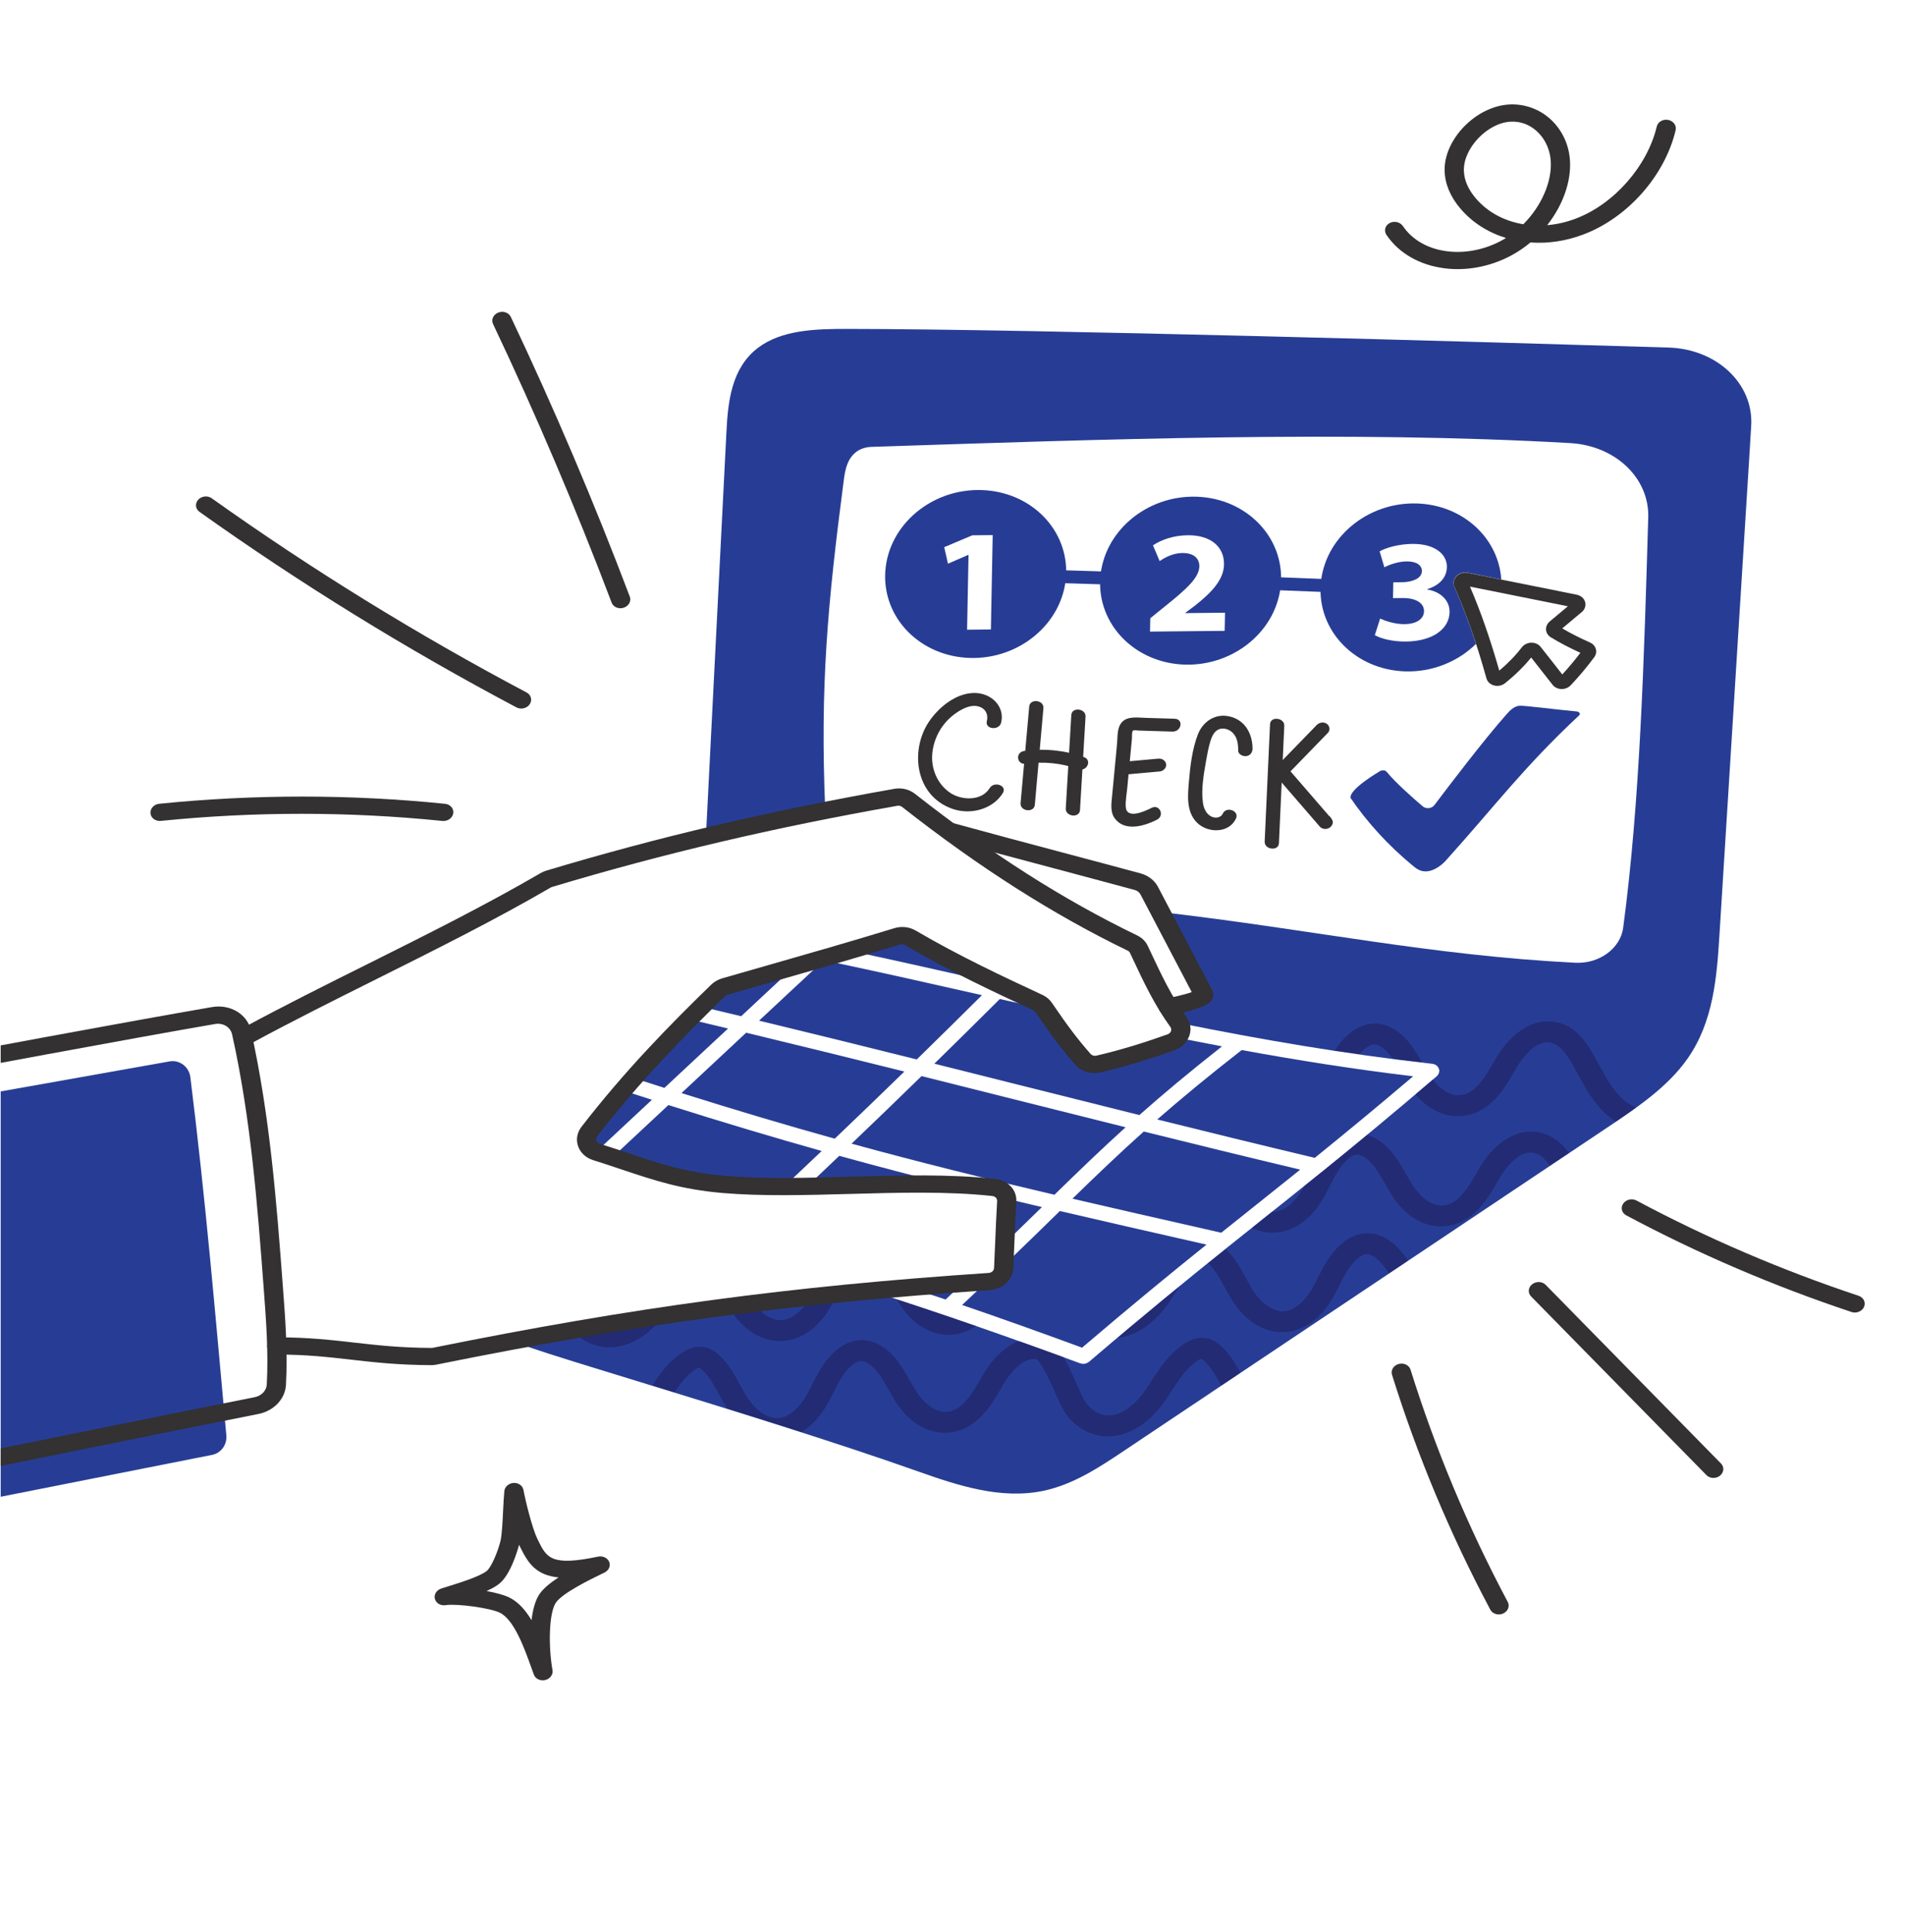 <svg xmlns="http://www.w3.org/2000/svg" xmlns:xlink="http://www.w3.org/1999/xlink" xmlns:serif="http://www.serif.com/" width="100%" height="100%" viewBox="0 0 433 439" xml:space="preserve" style="fill-rule:evenodd;clip-rule:evenodd;stroke-linejoin:round;stroke-miterlimit:2;">    <g transform="matrix(9.312,0,0,9.312,-10247.7,-13915.9)">        <clipPath id="_clip1">            <path d="M1107.08,1494.75C1103.45,1494.75 1100.5,1497.7 1100.5,1501.33L1100.5,1534.67C1100.5,1538.3 1103.45,1541.25 1107.08,1541.25L1140.42,1541.25C1144.05,1541.25 1147,1538.3 1147,1534.67L1147,1501.33C1147,1497.7 1144.05,1494.75 1140.42,1494.75L1107.08,1494.75Z" clip-rule="nonzero"></path>        </clipPath>        <g clip-path="url(#_clip1)">            <g transform="matrix(1,0,0,1,1105.13,1504.69)">                <path d="M0,16.005C-0.031,15.756 -0.254,15.581 -0.494,15.616L-17.43,18.625C-17.734,18.673 -18.035,18.518 -18.173,18.242L-33.872,-13.612L-45.017,-11.812L-46.717,-10.074L-22.076,28.838C-21.746,29.359 -21.125,29.617 -20.523,29.483L-16.714,28.636L0.531,25.221C0.749,25.178 0.899,24.972 0.878,24.744C0.602,21.721 0.374,19.017 0,16.005" style="fill:rgb(39,61,149);fill-rule:nonzero;"></path>            </g>            <g transform="matrix(1,0,0,1,1113.24,1506.5)">                <path d="M0,5.195C-0.051,5.201 -0.103,5.193 -0.15,5.169C-2.831,3.75 -5.434,2.144 -7.887,0.397C-7.988,0.326 -8.002,0.194 -7.92,0.102C-7.837,0.01 -7.689,-0.006 -7.589,0.065C-5.152,1.801 -2.566,3.396 0.097,4.805C0.207,4.863 0.241,4.992 0.173,5.092C0.134,5.15 0.069,5.186 0,5.195" style="fill:rgb(51,49,50);fill-rule:nonzero;"></path>            </g>            <g transform="matrix(1,0,0,1,1115.66,1502)">                <path d="M0,7.247C-0.108,7.261 -0.213,7.206 -0.248,7.111C-1.116,4.82 -2.089,2.532 -3.142,0.312C-3.192,0.206 -3.136,0.082 -3.016,0.034C-2.897,-0.014 -2.76,0.033 -2.709,0.138C-1.652,2.368 -0.675,4.665 0.196,6.966C0.237,7.075 0.171,7.196 0.048,7.236C0.032,7.241 0.016,7.245 0,7.247" style="fill:rgb(51,49,50);fill-rule:nonzero;"></path>            </g>            <g transform="matrix(1,0,0,1,1137.1,1527.67)">                <path d="M0,6.133C-0.097,6.145 -0.195,6.102 -0.239,6.02C-1.215,4.187 -2.023,2.258 -2.639,0.286C-2.674,0.175 -2.601,0.057 -2.476,0.023C-2.352,-0.012 -2.222,0.051 -2.187,0.162C-1.578,2.111 -0.779,4.018 0.186,5.83C0.241,5.933 0.191,6.06 0.074,6.112C0.05,6.123 0.025,6.13 0,6.133" style="fill:rgb(51,49,50);fill-rule:nonzero;"></path>            </g>            <g transform="matrix(1,0,0,1,1142.34,1525.68)">                <path d="M0,4.791C-0.075,4.801 -0.152,4.778 -0.205,4.724L-4.484,0.365C-4.568,0.279 -4.557,0.146 -4.459,0.068C-4.36,-0.01 -4.212,-0.004 -4.128,0.082L0.151,4.442C0.236,4.527 0.224,4.66 0.126,4.739C0.089,4.768 0.045,4.785 0,4.791" style="fill:rgb(51,49,50);fill-rule:nonzero;"></path>            </g>            <g transform="matrix(1,0,0,1,1145.79,1523.65)">                <path d="M0,2.785C-0.037,2.79 -0.076,2.787 -0.113,2.774C-2.011,2.143 -3.861,1.35 -5.611,0.416C-5.721,0.358 -5.755,0.229 -5.686,0.129C-5.618,0.029 -5.473,-0.005 -5.363,0.053C-3.636,0.975 -1.811,1.757 0.061,2.379C0.181,2.419 0.24,2.54 0.192,2.649C0.159,2.725 0.083,2.775 0,2.785" style="fill:rgb(51,49,50);fill-rule:nonzero;"></path>            </g>            <g transform="matrix(1,0,0,1,1111.34,1513.8)">                <path d="M0,0.639C-0.019,0.641 -0.039,0.642 -0.059,0.64C-2.336,0.408 -4.648,0.408 -6.931,0.639C-7.06,0.652 -7.173,0.569 -7.184,0.454C-7.195,0.339 -7.1,0.234 -6.97,0.221C-4.652,-0.013 -2.305,-0.013 0.006,0.222C0.135,0.235 0.224,0.339 0.206,0.454C0.19,0.552 0.104,0.626 0,0.639" style="fill:rgb(51,49,50);fill-rule:nonzero;"></path>            </g>            <g transform="matrix(1,0,0,1,1137.44,1500.56)">                <path d="M0,-3.186C-0.031,-3.187 -0.062,-3.187 -0.094,-3.185C-0.656,-3.149 -1.238,-2.536 -1.225,-1.993C-1.22,-1.762 -1.121,-1.533 -0.932,-1.312C-0.643,-0.973 -0.232,-0.758 0.226,-0.682C0.666,-1.122 0.93,-1.721 0.895,-2.228C0.874,-2.538 0.73,-2.819 0.5,-2.999C0.353,-3.115 0.181,-3.178 0,-3.186M-1.484,0.411C-1.557,0.408 -1.63,0.402 -1.702,0.392C-2.31,0.314 -2.812,0.024 -3.115,-0.423C-3.183,-0.523 -3.148,-0.652 -3.037,-0.711C-2.926,-0.771 -2.782,-0.738 -2.714,-0.638C-2.486,-0.302 -2.104,-0.083 -1.639,-0.023C-1.151,0.04 -0.631,-0.08 -0.196,-0.347C-0.629,-0.479 -1.014,-0.719 -1.305,-1.059C-1.556,-1.353 -1.687,-1.666 -1.695,-1.988C-1.713,-2.752 -0.938,-3.552 -0.131,-3.604C0.209,-3.625 0.542,-3.522 0.808,-3.314C1.132,-3.06 1.335,-2.672 1.364,-2.249C1.4,-1.725 1.19,-1.143 0.808,-0.66C1.041,-0.679 1.277,-0.732 1.509,-0.821C2.441,-1.175 3.253,-2.099 3.484,-3.069C3.511,-3.182 3.636,-3.253 3.763,-3.228C3.89,-3.203 3.971,-3.091 3.944,-2.977C3.679,-1.867 2.776,-0.844 1.696,-0.434C1.266,-0.27 0.822,-0.207 0.4,-0.238C0.395,-0.234 0.39,-0.23 0.385,-0.226C-0.136,0.208 -0.821,0.439 -1.484,0.411" style="fill:rgb(51,49,50);fill-rule:nonzero;"></path>            </g>            <g transform="matrix(1,0,0,1,1112.36,1532.78)">                <path d="M0,0.454C0.218,0.494 0.413,0.546 0.536,0.603C0.766,0.708 0.948,0.917 1.098,1.166C1.125,0.93 1.179,0.711 1.275,0.555C1.365,0.408 1.54,0.263 1.757,0.122C1.212,0.068 1.017,-0.219 0.826,-0.608L0.807,-0.647C0.802,-0.656 0.798,-0.665 0.793,-0.675C0.763,-0.558 0.589,0.059 0.303,0.281L0.152,0.124L0.303,0.281C0.223,0.343 0.12,0.4 0,0.454M1.403,2.631C1.294,2.645 1.189,2.589 1.154,2.493C1.135,2.443 1.116,2.389 1.096,2.333C0.927,1.859 0.671,1.142 0.314,0.978C0.069,0.866 -0.699,0.76 -0.989,0.797C-0.995,0.798 -1.001,0.799 -1.007,0.8C-1.125,0.815 -1.234,0.749 -1.262,0.645C-1.289,0.54 -1.223,0.432 -1.108,0.394C-1.06,0.378 -1.002,0.36 -0.938,0.34C-0.652,0.251 -0.173,0.102 0.002,-0.034C0.113,-0.12 0.277,-0.507 0.34,-0.77C0.375,-0.922 0.39,-1.226 0.403,-1.494C0.412,-1.674 0.42,-1.844 0.434,-1.986C0.445,-2.092 0.542,-2.177 0.659,-2.184C0.777,-2.191 0.88,-2.118 0.9,-2.014C0.952,-1.729 1.12,-1.062 1.237,-0.826L1.256,-0.786C1.466,-0.359 1.571,-0.144 2.724,-0.386C2.837,-0.409 2.953,-0.355 2.993,-0.257C3.032,-0.16 2.984,-0.049 2.88,0.002L2.802,0.04C2.562,0.156 1.832,0.509 1.684,0.749C1.516,1.023 1.51,1.83 1.609,2.384C1.628,2.492 1.551,2.597 1.432,2.626C1.422,2.628 1.413,2.63 1.403,2.631" style="fill:rgb(51,49,50);fill-rule:nonzero;"></path>            </g>            <g transform="matrix(1,0,0,1,1133.45,1513.46)">                <path d="M0,0.41C-0.026,0.201 0.686,-0.216 0.686,-0.216C0.747,-0.267 0.84,-0.271 0.886,-0.213C1.094,0.044 1.527,0.425 1.762,0.625C1.844,0.694 1.981,0.679 2.046,0.593C2.371,0.161 3.26,-1.008 3.807,-1.623C3.888,-1.715 3.983,-1.813 4.113,-1.831C4.205,-1.844 5.082,-1.731 5.518,-1.692C5.576,-1.687 5.621,-1.636 5.58,-1.598C4.22,-0.328 3.526,0.614 2.325,1.946C2.182,2.104 1.954,2.254 1.737,2.2C1.649,2.178 1.579,2.123 1.513,2.068C0.921,1.579 0.408,1.019 -0.009,0.408" style="fill:rgb(39,61,149);fill-rule:nonzero;"></path>            </g>            <g transform="matrix(-0.449,-0.894,-0.894,0.449,1124.96,1523.96)">                <path d="M-0.343,-0.897C-0.174,-0.695 -0.007,-0.496 0.159,-0.298C0.019,-0.194 -0.154,-0.02 -0.343,0.095C-0.448,0.159 -0.58,0.223 -0.717,0.286C-0.585,-0.136 -0.461,-0.527 -0.343,-0.897" style="fill:rgb(39,61,149);fill-rule:nonzero;"></path>            </g>            <g transform="matrix(1,0,0,1,1125.02,1523.05)">                <path d="M0,-1.87C-0.673,-2.039 -1.353,-2.21 -2.043,-2.383C-2.609,-1.83 -3.179,-1.281 -3.751,-0.734C-2.093,-0.279 -0.521,0.109 1.201,0.513C1.796,-0.068 2.338,-0.591 2.938,-1.134C1.938,-1.383 0.962,-1.628 0,-1.87" style="fill:rgb(39,61,149);fill-rule:nonzero;"></path>            </g>            <g transform="matrix(0.537,-0.844,-0.844,-0.537,1122.32,1523.11)">                <path d="M-0.306,0.106C-0.009,-0.422 0.307,-0.917 0.577,-1.347C0.273,-0.439 -0.017,0.465 -0.306,1.406C-0.625,1.485 -0.945,1.565 -1.264,1.645C-0.864,1.013 -0.487,0.427 -0.306,0.106" style="fill:rgb(39,61,149);fill-rule:nonzero;"></path>            </g>            <g transform="matrix(1,0,0,1,1117.61,1521.49)">                <path d="M0,1.683C0.43,1.766 1.252,1.791 2.091,1.799C2.371,1.535 2.651,1.27 2.93,1.005C1.764,0.677 0.543,0.313 -0.812,-0.116L-2.179,1.159C-1.672,1.319 -0.913,1.506 0,1.683" style="fill:rgb(39,61,149);fill-rule:nonzero;"></path>            </g>            <g transform="matrix(0.767,-0.641,-0.641,-0.767,1121.45,1521.24)">                <path d="M-1.067,-0.353C-0.281,-0.301 0.504,-0.246 1.289,-0.186C0.535,0.848 -0.245,1.911 -1.067,3.019L-3.224,2.901C-2.459,1.706 -1.755,0.646 -1.067,-0.353" style="fill:rgb(39,61,149);fill-rule:nonzero;"></path>            </g>            <g transform="matrix(1,0,0,1,1123.29,1520.04)">                <path d="M0,0.324C0.626,0.481 1.244,0.636 1.855,0.79C2.884,1.048 3.93,1.311 5.004,1.578C5.578,1.069 6.222,0.53 7.021,-0.099C6.74,-0.152 6.46,-0.207 6.181,-0.262C5.966,-0.109 5.147,-0.004 5.026,-0.014C4.754,-0.036 3.972,0.562 3.786,0.376C3.549,0.141 3.18,-0.509 2.647,-1.018C2.299,-1.096 1.949,-1.175 1.598,-1.254C1.069,-0.727 0.536,-0.201 0,0.324" style="fill:rgb(39,61,149);fill-rule:nonzero;"></path>            </g>            <g transform="matrix(1,0,0,1,1129.78,1526.51)">                <path d="M0,-1.765C-1.239,-2.046 -2.363,-2.301 -3.427,-2.55C-3.465,-2.513 -3.502,-2.476 -3.54,-2.439C-3.903,-2.085 -4.293,-1.704 -4.73,-1.284C-4.725,-1.051 -4.737,-0.874 -4.808,-0.859C-4.885,-0.842 -5.034,-0.823 -5.234,-0.802C-5.418,-0.628 -5.612,-0.446 -5.813,-0.257C-4.883,0.061 -3.914,0.406 -2.885,0.785C-1.678,-0.245 -0.718,-1.031 0.152,-1.73L0,-1.765Z" style="fill:rgb(39,61,149);fill-rule:nonzero;"></path>            </g>            <g transform="matrix(1,0,0,1,1122.86,1517.85)">                <path d="M0,2.411C0.534,1.889 1.065,1.366 1.592,0.842C0.355,0.562 -0.914,0.276 -2.224,0C-2.25,0.007 -2.275,0.014 -2.301,0.021L-3.849,1.464C-2.514,1.786 -1.238,2.102 0,2.411" style="fill:rgb(39,61,149);fill-rule:nonzero;"></path>            </g>            <g transform="matrix(1,0,0,1,1115.04,1521.02)">                <path d="M0,1.49L1.356,0.225C1.197,0.174 1.036,0.123 0.873,0.07C0.831,0.056 0.798,0.031 0.776,0C0.327,0.487 -0.124,0.989 -0.283,1.289C-0.307,1.336 -0.205,1.406 0,1.49" style="fill:rgb(39,61,149);fill-rule:nonzero;"></path>            </g>            <g transform="matrix(1,0,0,1,1116.7,1519.23)">                <path d="M0,1.725L1.554,0.276C1.299,0.215 1.043,0.154 0.784,0.092C0.727,0.079 0.684,0.044 0.66,0C0.456,0.218 0.248,0.466 0.064,0.711C-0.091,0.916 -0.355,1.206 -0.643,1.519C-0.425,1.59 -0.211,1.658 0,1.725" style="fill:rgb(39,61,149);fill-rule:nonzero;"></path>            </g>            <g transform="matrix(1,0,0,1,1123.94,1526.12)">                <path d="M0,-0.353C-0.342,-0.324 -0.741,-0.294 -1.165,-0.263C-0.905,-0.177 -0.642,-0.089 -0.377,0C-0.248,-0.12 -0.122,-0.238 0,-0.353" style="fill:rgb(39,61,149);fill-rule:nonzero;"></path>            </g>            <g transform="matrix(0.39,0.921,0.921,-0.39,1117.96,1517.74)">                <path d="M1.002,-0.804C1.199,-0.535 1.395,-0.269 1.589,-0.006L1.002,1.601C0.897,1.069 0.797,0.562 0.844,-0.201C0.854,-0.355 0.912,-0.567 1.002,-0.804" style="fill:rgb(39,61,149);fill-rule:nonzero;"></path>            </g>            <g transform="matrix(1,0,0,1,1141.21,1530.55)">                <path d="M0,-27.663C-4.584,-27.802 -15.352,-28.113 -20.061,-28.118C-20.816,-28.119 -21.649,-28.095 -22.227,-27.655C-22.873,-27.163 -22.958,-26.342 -22.995,-25.611L-23.505,-15.549L-23.432,-15.676C-22.32,-15.869 -21.707,-16.261 -20.583,-16.366C-20.712,-19.398 -20.527,-21.388 -20.132,-24.419C-20.099,-24.678 -20.046,-24.965 -19.805,-25.132C-19.704,-25.201 -19.579,-25.235 -19.452,-25.239C-13.845,-25.423 -7.819,-25.642 -2.396,-25.331C-1.293,-25.267 -0.467,-24.476 -0.495,-23.517C-0.597,-20.073 -0.693,-16.593 -1.107,-13.5C-1.175,-12.998 -1.692,-12.62 -2.272,-12.649C-5.807,-12.827 -8.689,-13.457 -12.36,-13.883C-12.546,-13.904 -12.172,-13.433 -12.087,-13.296C-11.977,-13.122 -11.136,-11.9 -11.359,-11.834C-11.561,-11.773 -11.938,-11.648 -12.15,-11.585C-12.274,-11.548 -12.107,-11.371 -11.935,-11.176C-9.95,-10.775 -7.934,-10.427 -5.766,-10.183C-5.763,-10.183 -5.761,-10.182 -5.759,-10.182C-5.751,-10.181 -5.744,-10.179 -5.737,-10.177C-5.731,-10.176 -5.726,-10.175 -5.72,-10.173C-5.714,-10.171 -5.708,-10.168 -5.702,-10.165C-5.696,-10.163 -5.691,-10.16 -5.685,-10.157C-5.68,-10.154 -5.675,-10.151 -5.67,-10.147C-5.665,-10.143 -5.66,-10.14 -5.655,-10.135C-5.653,-10.134 -5.651,-10.132 -5.649,-10.131C-5.646,-10.128 -5.644,-10.125 -5.642,-10.123C-5.638,-10.118 -5.634,-10.114 -5.63,-10.109C-5.626,-10.104 -5.623,-10.099 -5.62,-10.094C-5.617,-10.089 -5.614,-10.084 -5.611,-10.079C-5.609,-10.073 -5.607,-10.068 -5.605,-10.062C-5.603,-10.057 -5.601,-10.051 -5.6,-10.046C-5.599,-10.04 -5.598,-10.034 -5.597,-10.028C-5.597,-10.023 -5.596,-10.017 -5.596,-10.012C-5.596,-10.005 -5.597,-9.998 -5.597,-9.992C-5.598,-9.989 -5.597,-9.986 -5.598,-9.983C-5.598,-9.981 -5.599,-9.98 -5.599,-9.979C-5.603,-9.962 -5.609,-9.945 -5.618,-9.929C-5.619,-9.926 -5.621,-9.923 -5.623,-9.921C-5.632,-9.906 -5.643,-9.892 -5.656,-9.88C-5.657,-9.879 -5.658,-9.879 -5.658,-9.878C-5.659,-9.878 -5.659,-9.877 -5.66,-9.877C-6.758,-8.938 -7.651,-8.202 -8.457,-7.55L-8.458,-7.55C-8.966,-7.139 -9.44,-6.762 -9.907,-6.39C-10.181,-6.171 -10.458,-5.951 -10.742,-5.723C-11.707,-4.95 -12.764,-4.09 -14.144,-2.911C-14.146,-2.909 -14.15,-2.908 -14.152,-2.906C-14.163,-2.898 -14.174,-2.891 -14.187,-2.885C-14.192,-2.882 -14.197,-2.879 -14.203,-2.877C-14.22,-2.87 -14.238,-2.864 -14.256,-2.862L-14.258,-2.862C-14.258,-2.861 -14.259,-2.862 -14.26,-2.861C-14.275,-2.86 -14.291,-2.86 -14.307,-2.861C-14.312,-2.861 -14.317,-2.863 -14.322,-2.864C-14.333,-2.866 -14.344,-2.868 -14.355,-2.872C-14.357,-2.872 -14.359,-2.872 -14.361,-2.873C-16.195,-3.55 -17.832,-4.115 -19.41,-4.622C-20.786,-4.526 -22.15,-4.437 -22.472,-4.396C-23.66,-4.245 -25.282,-3.866 -26.795,-3.674C-27.046,-3.643 -27.627,-3.497 -28.161,-3.429C-28.522,-3.383 -22.388,-1.675 -18.323,-0.237C-17.352,0.107 -16.3,0.456 -15.258,0.238C-14.534,0.086 -13.914,-0.323 -13.319,-0.72L-1.512,-8.616C-0.774,-9.109 -0.017,-9.62 0.465,-10.31C1.098,-11.213 1.18,-12.302 1.244,-13.34C1.488,-17.247 1.732,-21.154 1.976,-25.061C1.987,-25.226 2.002,-25.474 2.018,-25.751C2.081,-26.777 1.184,-27.627 0,-27.663" style="fill:rgb(39,61,149);fill-rule:nonzero;"></path>            </g>        </g>    </g>    <g transform="matrix(9.312,0,0,9.312,-10247.7,-13915.9)">        <clipPath id="_clip2">            <path d="M1118.98,1502.89C1118.34,1503.38 1118.25,1504.21 1118.22,1504.94L1117.7,1515L1117.78,1514.87C1118.89,1514.68 1119.5,1514.29 1120.63,1514.18C1120.5,1511.15 1120.68,1509.16 1121.08,1506.13C1121.11,1505.87 1121.16,1505.58 1121.4,1505.42C1121.51,1505.35 1121.63,1505.31 1121.76,1505.31C1127.37,1505.12 1133.39,1504.9 1138.82,1505.22C1139.92,1505.28 1140.74,1506.07 1140.71,1507.03C1140.61,1510.47 1140.52,1513.95 1140.1,1517.05C1140.04,1517.55 1139.52,1517.93 1138.94,1517.9C1135.4,1517.72 1132.52,1517.09 1128.85,1516.66C1128.66,1516.64 1129.04,1517.12 1129.12,1517.25C1129.23,1517.43 1130.07,1518.65 1129.85,1518.71C1129.65,1518.77 1129.27,1518.9 1129.06,1518.96C1128.94,1519 1129.1,1519.18 1129.28,1519.37C1131.26,1519.77 1133.28,1520.12 1135.44,1520.36C1135.45,1520.37 1135.45,1520.37 1135.45,1520.37C1135.46,1520.37 1135.47,1520.37 1135.47,1520.37C1135.48,1520.37 1135.49,1520.37 1135.49,1520.38C1135.5,1520.38 1135.5,1520.38 1135.51,1520.38C1135.51,1520.38 1135.52,1520.39 1135.53,1520.39C1135.53,1520.39 1135.54,1520.4 1135.54,1520.4C1135.55,1520.4 1135.55,1520.41 1135.56,1520.41C1135.56,1520.41 1135.56,1520.42 1135.56,1520.42C1135.56,1520.42 1135.57,1520.42 1135.57,1520.43C1135.57,1520.43 1135.58,1520.43 1135.58,1520.44C1135.58,1520.44 1135.59,1520.45 1135.59,1520.45C1135.59,1520.46 1135.6,1520.46 1135.6,1520.47C1135.6,1520.48 1135.6,1520.48 1135.61,1520.49C1135.61,1520.49 1135.61,1520.5 1135.61,1520.5C1135.61,1520.51 1135.61,1520.51 1135.61,1520.52C1135.61,1520.53 1135.62,1520.53 1135.62,1520.54C1135.62,1520.54 1135.61,1520.55 1135.61,1520.56L1135.61,1520.57C1135.61,1520.57 1135.61,1520.57 1135.61,1520.57C1135.61,1520.59 1135.6,1520.6 1135.59,1520.62C1135.59,1520.62 1135.59,1520.62 1135.59,1520.63C1135.58,1520.64 1135.57,1520.65 1135.55,1520.67C1135.55,1520.67 1135.55,1520.67 1135.55,1520.67C1135.55,1520.67 1135.55,1520.67 1135.55,1520.67C1134.45,1521.61 1133.56,1522.35 1132.75,1523C1132.24,1523.41 1131.77,1523.79 1131.3,1524.16C1131.03,1524.38 1130.75,1524.6 1130.47,1524.83C1129.5,1525.6 1128.45,1526.46 1127.07,1527.64C1127.06,1527.64 1127.06,1527.64 1127.06,1527.64C1127.05,1527.65 1127.04,1527.66 1127.02,1527.66C1127.02,1527.67 1127.01,1527.67 1127.01,1527.67C1126.99,1527.68 1126.97,1527.68 1126.95,1527.69L1126.95,1527.69C1126.95,1527.69 1126.95,1527.69 1126.95,1527.69C1126.93,1527.69 1126.92,1527.69 1126.9,1527.69C1126.9,1527.69 1126.89,1527.68 1126.89,1527.68C1126.88,1527.68 1126.87,1527.68 1126.86,1527.68C1126.85,1527.67 1126.85,1527.67 1126.85,1527.67C1125.02,1527 1123.38,1526.43 1121.8,1525.93C1120.42,1526.02 1119.06,1526.11 1118.74,1526.15C1117.55,1526.3 1115.93,1526.68 1114.42,1526.87C1114.16,1526.91 1113.58,1527.05 1113.05,1527.12C1112.69,1527.16 1118.82,1528.87 1122.89,1530.31C1123.86,1530.65 1124.91,1531 1125.95,1530.79C1126.68,1530.63 1127.3,1530.23 1127.89,1529.83L1139.7,1521.93C1140.44,1521.44 1141.19,1520.93 1141.68,1520.24C1142.31,1519.34 1142.39,1518.25 1142.45,1517.21C1142.7,1513.3 1142.94,1509.39 1143.19,1505.49C1143.2,1505.32 1143.21,1505.07 1143.23,1504.8C1143.29,1503.77 1142.39,1502.92 1141.21,1502.88C1136.63,1502.75 1125.86,1502.43 1121.15,1502.43L1121.11,1502.43C1120.37,1502.43 1119.55,1502.46 1118.98,1502.89Z" clip-rule="nonzero"></path>        </clipPath>        <g clip-path="url(#_clip2)">            <g opacity="0.49">                <g transform="matrix(1,0,0,1,1140.99,1519.42)">                    <path d="M0,2.607C-0.487,2.669 -1.002,2.46 -1.327,2.155C-1.624,1.877 -1.807,1.539 -1.984,1.213C-2.05,1.092 -2.111,0.979 -2.179,0.868C-2.34,0.602 -2.499,0.458 -2.666,0.428C-3.073,0.355 -3.427,0.924 -3.526,1.1C-3.765,1.524 -4.124,2.163 -4.834,2.222C-5.311,2.26 -5.772,1.998 -6.099,1.502C-6.169,1.396 -6.23,1.287 -6.29,1.181C-6.417,0.956 -6.538,0.744 -6.717,0.591C-6.808,0.513 -6.898,0.472 -6.969,0.474C-7.039,0.475 -7.128,0.521 -7.214,0.599C-7.398,0.765 -7.514,0.994 -7.637,1.237C-7.684,1.33 -7.733,1.426 -7.786,1.52C-8.078,2.035 -8.488,2.338 -8.947,2.375C-9.426,2.413 -9.904,2.14 -10.227,1.645C-10.304,1.527 -10.37,1.405 -10.434,1.288C-10.555,1.065 -10.67,0.856 -10.839,0.696C-10.892,0.646 -10.916,0.638 -10.92,0.637C-10.92,0.637 -10.951,0.641 -11.021,0.688C-11.275,0.858 -11.447,1.123 -11.629,1.404C-11.692,1.499 -11.756,1.599 -11.825,1.695C-12.225,2.257 -12.752,2.561 -13.271,2.529C-13.679,2.504 -14.066,2.261 -14.28,1.896C-14.327,1.818 -14.385,1.687 -14.458,1.522C-14.562,1.287 -14.803,0.745 -14.943,0.642C-15.34,0.592 -15.685,1.145 -15.782,1.318C-16.021,1.741 -16.38,2.38 -17.09,2.439C-17.567,2.478 -18.028,2.216 -18.355,1.72C-18.425,1.614 -18.486,1.505 -18.546,1.399C-18.673,1.174 -18.794,0.961 -18.973,0.809C-19.064,0.731 -19.154,0.69 -19.226,0.691C-19.294,0.693 -19.384,0.739 -19.47,0.817C-19.654,0.982 -19.77,1.212 -19.893,1.455C-19.94,1.548 -19.989,1.643 -20.042,1.738C-20.334,2.253 -20.745,2.559 -21.203,2.592C-21.682,2.63 -22.16,2.358 -22.483,1.863C-22.56,1.745 -22.626,1.623 -22.69,1.506C-22.811,1.283 -22.926,1.073 -23.094,0.914C-23.148,0.863 -23.172,0.856 -23.176,0.855C-23.176,0.855 -23.207,0.859 -23.277,0.906C-23.531,1.076 -23.703,1.341 -23.885,1.621C-23.948,1.717 -24.012,1.816 -24.081,1.913C-24.481,2.475 -25.008,2.778 -25.527,2.747C-25.936,2.722 -26.322,2.479 -26.536,2.113C-26.691,1.847 -26.763,1.53 -26.761,1.114L-26.192,1.102C-26.194,1.432 -26.142,1.675 -26.03,1.867C-25.906,2.079 -25.687,2.225 -25.472,2.238C-25.046,2.264 -24.691,1.834 -24.558,1.647C-24.496,1.56 -24.437,1.469 -24.375,1.374C-24.171,1.06 -23.96,0.735 -23.609,0.5C-23.428,0.38 -23.259,0.33 -23.09,0.349C-22.896,0.37 -22.761,0.478 -22.677,0.557C-22.45,0.771 -22.312,1.025 -22.178,1.271C-22.115,1.386 -22.056,1.494 -21.989,1.597C-21.825,1.848 -21.542,2.109 -21.237,2.085C-20.886,2.055 -20.639,1.679 -20.547,1.517C-20.499,1.431 -20.455,1.343 -20.41,1.255C-20.271,0.98 -20.127,0.696 -19.868,0.462C-19.67,0.285 -19.449,0.187 -19.226,0.182C-19.002,0.176 -18.777,0.263 -18.576,0.434C-18.328,0.645 -18.18,0.906 -18.037,1.158C-17.979,1.262 -17.924,1.359 -17.863,1.451C-17.784,1.572 -17.497,1.962 -17.125,1.931C-16.766,1.905 -16.527,1.521 -16.288,1.098C-15.891,0.394 -15.347,0.047 -14.796,0.145C-14.447,0.208 -14.226,0.652 -13.929,1.322C-13.867,1.46 -13.81,1.591 -13.776,1.646C-13.65,1.861 -13.431,2.007 -13.216,2.02C-12.79,2.046 -12.435,1.616 -12.302,1.43C-12.24,1.342 -12.181,1.252 -12.119,1.156C-11.915,0.842 -11.704,0.517 -11.352,0.282C-11.172,0.162 -11.003,0.113 -10.834,0.131C-10.64,0.152 -10.505,0.26 -10.421,0.339C-10.194,0.553 -10.056,0.807 -9.922,1.054C-9.859,1.168 -9.8,1.277 -9.733,1.379C-9.569,1.631 -9.286,1.891 -8.981,1.867C-8.973,1.866 -8.965,1.865 -8.957,1.864C-8.622,1.822 -8.381,1.457 -8.291,1.299C-8.243,1.214 -8.199,1.126 -8.154,1.038C-8.015,0.763 -7.871,0.478 -7.612,0.245C-7.414,0.067 -7.192,-0.03 -6.97,-0.036C-6.746,-0.042 -6.521,0.045 -6.32,0.216C-6.072,0.427 -5.924,0.688 -5.781,0.941C-5.723,1.044 -5.668,1.141 -5.607,1.233C-5.528,1.354 -5.241,1.744 -4.869,1.714C-4.516,1.687 -4.271,1.303 -4.032,0.88C-3.635,0.177 -3.091,-0.171 -2.54,-0.072C-2.091,0.008 -1.832,0.358 -1.677,0.615C-1.604,0.736 -1.537,0.859 -1.472,0.979C-1.305,1.285 -1.148,1.574 -0.911,1.797C-0.633,2.057 -0.138,2.215 0.18,2.017L0.496,2.432C0.341,2.529 0.172,2.585 0,2.607" style="fill:rgb(29,25,81);fill-rule:nonzero;"></path>                </g>            </g>            <g opacity="0.49">                <g transform="matrix(1,0,0,1,1140.58,1522.11)">                    <path d="M0,2.607C-0.487,2.669 -1.002,2.46 -1.327,2.155C-1.624,1.877 -1.807,1.539 -1.985,1.212C-2.05,1.092 -2.112,0.979 -2.179,0.868C-2.34,0.602 -2.499,0.458 -2.666,0.428C-3.071,0.355 -3.427,0.924 -3.526,1.1C-3.765,1.524 -4.124,2.161 -4.834,2.222C-5.311,2.26 -5.772,1.998 -6.099,1.502C-6.169,1.396 -6.23,1.287 -6.29,1.181C-6.417,0.956 -6.538,0.744 -6.717,0.591C-6.809,0.513 -6.898,0.472 -6.969,0.474C-7.038,0.475 -7.128,0.521 -7.214,0.599C-7.398,0.765 -7.514,0.994 -7.637,1.237C-7.684,1.33 -7.733,1.426 -7.786,1.52C-8.078,2.035 -8.489,2.34 -8.947,2.375C-9.426,2.413 -9.905,2.14 -10.227,1.645C-10.304,1.527 -10.37,1.405 -10.434,1.287C-10.555,1.065 -10.67,0.855 -10.839,0.696C-10.892,0.646 -10.916,0.638 -10.92,0.637C-10.92,0.638 -10.951,0.641 -11.021,0.688C-11.275,0.858 -11.447,1.123 -11.63,1.404C-11.692,1.499 -11.756,1.599 -11.825,1.695C-12.225,2.257 -12.752,2.561 -13.271,2.529C-13.679,2.504 -14.066,2.261 -14.28,1.896C-14.327,1.818 -14.385,1.687 -14.458,1.522C-14.562,1.287 -14.803,0.745 -14.943,0.642C-15.339,0.592 -15.685,1.145 -15.782,1.318C-16.021,1.742 -16.38,2.378 -17.09,2.439C-17.567,2.478 -18.028,2.216 -18.355,1.72C-18.425,1.614 -18.486,1.505 -18.546,1.399C-18.673,1.174 -18.794,0.961 -18.973,0.809C-19.065,0.731 -19.154,0.69 -19.225,0.691C-19.294,0.693 -19.384,0.739 -19.47,0.817C-19.654,0.982 -19.77,1.212 -19.893,1.455C-19.94,1.548 -19.989,1.643 -20.042,1.738C-20.334,2.253 -20.744,2.557 -21.203,2.592C-21.682,2.63 -22.16,2.358 -22.483,1.863C-22.56,1.745 -22.626,1.623 -22.69,1.505C-22.811,1.283 -22.926,1.073 -23.095,0.914C-23.148,0.863 -23.173,0.856 -23.176,0.855C-23.176,0.855 -23.207,0.859 -23.277,0.906C-23.531,1.076 -23.703,1.341 -23.885,1.621C-23.948,1.717 -24.012,1.816 -24.081,1.913C-24.482,2.475 -25.009,2.778 -25.527,2.747C-25.936,2.721 -26.322,2.479 -26.536,2.113C-26.691,1.847 -26.763,1.53 -26.761,1.114L-26.192,1.102C-26.194,1.432 -26.142,1.675 -26.03,1.867C-25.906,2.079 -25.687,2.225 -25.472,2.238C-25.045,2.264 -24.691,1.834 -24.558,1.647C-24.496,1.56 -24.437,1.47 -24.375,1.374C-24.171,1.06 -23.96,0.735 -23.609,0.5C-23.428,0.38 -23.259,0.33 -23.09,0.349C-22.896,0.37 -22.761,0.478 -22.677,0.557C-22.45,0.771 -22.312,1.025 -22.178,1.271C-22.115,1.386 -22.056,1.494 -21.99,1.597C-21.825,1.848 -21.542,2.109 -21.237,2.085C-20.887,2.053 -20.639,1.679 -20.547,1.517C-20.499,1.431 -20.455,1.343 -20.41,1.255C-20.271,0.98 -20.127,0.696 -19.868,0.462C-19.67,0.285 -19.448,0.188 -19.226,0.182C-19.002,0.176 -18.777,0.263 -18.576,0.434C-18.328,0.645 -18.18,0.906 -18.037,1.158C-17.979,1.262 -17.924,1.359 -17.863,1.451C-17.784,1.572 -17.497,1.962 -17.125,1.931C-17.118,1.931 -17.11,1.93 -17.102,1.929C-16.76,1.886 -16.522,1.512 -16.288,1.098C-15.891,0.394 -15.347,0.047 -14.796,0.145C-14.447,0.208 -14.226,0.652 -13.929,1.322C-13.868,1.46 -13.81,1.591 -13.776,1.646C-13.65,1.861 -13.431,2.007 -13.216,2.02C-12.79,2.046 -12.435,1.616 -12.302,1.43C-12.24,1.342 -12.181,1.252 -12.119,1.156C-11.915,0.842 -11.704,0.517 -11.353,0.282C-11.172,0.162 -11.002,0.113 -10.834,0.131C-10.64,0.152 -10.505,0.26 -10.421,0.339C-10.194,0.553 -10.056,0.807 -9.922,1.053C-9.859,1.168 -9.8,1.277 -9.733,1.379C-9.569,1.631 -9.286,1.891 -8.981,1.867C-8.973,1.866 -8.965,1.865 -8.957,1.864C-8.622,1.822 -8.381,1.457 -8.292,1.299C-8.243,1.214 -8.199,1.126 -8.154,1.038C-8.015,0.763 -7.871,0.478 -7.612,0.245C-7.415,0.067 -7.193,-0.03 -6.97,-0.036C-6.746,-0.042 -6.521,0.045 -6.32,0.216C-6.072,0.427 -5.924,0.688 -5.781,0.941C-5.723,1.044 -5.668,1.141 -5.607,1.233C-5.528,1.354 -5.241,1.744 -4.869,1.714C-4.51,1.687 -4.271,1.303 -4.032,0.881C-3.635,0.176 -3.091,-0.171 -2.54,-0.072C-2.091,0.008 -1.832,0.358 -1.677,0.615C-1.604,0.736 -1.537,0.859 -1.472,0.979C-1.306,1.285 -1.149,1.574 -0.911,1.797C-0.634,2.057 -0.138,2.215 0.179,2.017L0.496,2.432C0.34,2.529 0.172,2.585 0,2.607" style="fill:rgb(29,25,81);fill-rule:nonzero;"></path>                </g>            </g>            <g opacity="0.49">                <g transform="matrix(1,0,0,1,1125.86,1526.51)">                    <path d="M14.954,0.634C14.466,0.696 13.951,0.487 13.626,0.182C13.33,-0.096 13.146,-0.433 12.969,-0.76C12.904,-0.88 12.842,-0.994 12.775,-1.105C12.614,-1.371 12.454,-1.515 12.287,-1.545C11.883,-1.618 11.527,-1.048 11.427,-0.872C11.188,-0.449 10.831,0.19 10.12,0.249C9.643,0.288 9.182,0.026 8.855,-0.471C8.785,-0.577 8.723,-0.686 8.664,-0.791C8.536,-1.016 8.416,-1.229 8.236,-1.381C8.145,-1.459 8.056,-1.501 7.984,-1.499C7.915,-1.497 7.826,-1.451 7.739,-1.373C7.555,-1.208 7.439,-0.978 7.316,-0.735C7.27,-0.643 7.221,-0.547 7.168,-0.453C6.876,0.063 6.466,0.367 6.007,0.402C5.528,0.44 5.049,0.168 4.727,-0.327C4.65,-0.446 4.583,-0.567 4.519,-0.685C4.398,-0.907 4.284,-1.117 4.115,-1.276C4.061,-1.327 4.037,-1.335 4.034,-1.336C4.034,-1.335 4.003,-1.331 3.933,-1.284C3.678,-1.114 3.506,-0.85 3.324,-0.569C3.262,-0.473 3.197,-0.374 3.128,-0.277C2.728,0.285 2.201,0.588 1.683,0.556C1.274,0.531 0.888,0.289 0.674,-0.077C0.627,-0.155 0.569,-0.285 0.496,-0.45C0.391,-0.685 0.151,-1.228 0.01,-1.33C-0.387,-1.38 -0.731,-0.827 -0.829,-0.655C-1.068,-0.231 -1.429,0.405 -2.136,0.467C-2.614,0.506 -3.075,0.243 -3.401,-0.253C-3.471,-0.359 -3.533,-0.468 -3.593,-0.573C-3.72,-0.799 -3.84,-1.011 -4.02,-1.164C-4.111,-1.241 -4.201,-1.283 -4.272,-1.281C-4.341,-1.28 -4.43,-1.233 -4.517,-1.155C-4.701,-0.99 -4.817,-0.76 -4.94,-0.517C-4.987,-0.425 -5.035,-0.329 -5.088,-0.235C-5.38,0.28 -5.789,0.583 -6.249,0.62C-6.729,0.658 -7.207,0.385 -7.529,-0.109C-7.606,-0.228 -7.672,-0.349 -7.737,-0.467C-7.858,-0.689 -7.972,-0.899 -8.141,-1.058C-8.195,-1.109 -8.219,-1.117 -8.223,-1.118C-8.222,-1.117 -8.253,-1.113 -8.323,-1.066C-8.578,-0.897 -8.75,-0.632 -8.932,-0.351C-8.994,-0.255 -9.059,-0.156 -9.128,-0.06C-9.528,0.502 -10.055,0.806 -10.573,0.774C-10.982,0.749 -11.369,0.506 -11.582,0.141C-11.738,-0.125 -11.809,-0.443 -11.807,-0.858L-11.239,-0.87C-11.24,-0.54 -11.189,-0.297 -11.077,-0.106C-10.953,0.107 -10.734,0.252 -10.518,0.266C-10.092,0.292 -9.737,-0.139 -9.604,-0.325C-9.542,-0.413 -9.484,-0.503 -9.421,-0.599C-9.217,-0.913 -9.006,-1.238 -8.655,-1.472C-8.474,-1.593 -8.305,-1.642 -8.136,-1.624C-7.943,-1.603 -7.808,-1.495 -7.724,-1.415C-7.497,-1.202 -7.358,-0.947 -7.224,-0.701C-7.162,-0.587 -7.103,-0.478 -7.036,-0.376C-6.872,-0.124 -6.588,0.136 -6.283,0.112C-6.275,0.111 -6.267,0.111 -6.259,0.11C-5.924,0.067 -5.683,-0.298 -5.594,-0.456C-5.546,-0.541 -5.501,-0.629 -5.457,-0.717C-5.317,-0.992 -5.173,-1.277 -4.914,-1.51C-4.717,-1.688 -4.496,-1.785 -4.273,-1.791C-4.048,-1.797 -3.824,-1.709 -3.622,-1.538C-3.374,-1.328 -3.227,-1.067 -3.084,-0.814C-3.025,-0.711 -2.97,-0.614 -2.909,-0.521C-2.83,-0.401 -2.543,-0.011 -2.172,-0.041C-1.819,-0.069 -1.573,-0.452 -1.335,-0.874C-0.938,-1.578 -0.394,-1.925 0.157,-1.827C0.507,-1.765 0.728,-1.32 1.025,-0.65C1.086,-0.512 1.144,-0.382 1.177,-0.326C1.303,-0.111 1.523,0.034 1.738,0.048C2.164,0.074 2.519,-0.357 2.651,-0.543C2.714,-0.631 2.773,-0.721 2.835,-0.817C3.039,-1.131 3.25,-1.455 3.601,-1.69C3.781,-1.81 3.951,-1.86 4.12,-1.842C4.313,-1.82 4.448,-1.712 4.532,-1.633C4.759,-1.419 4.898,-1.165 5.032,-0.919C5.094,-0.805 5.153,-0.696 5.22,-0.593C5.384,-0.342 5.668,-0.082 5.973,-0.106C5.981,-0.106 5.989,-0.107 5.997,-0.108C6.332,-0.151 6.573,-0.516 6.662,-0.673C6.71,-0.759 6.755,-0.847 6.799,-0.935C6.939,-1.21 7.083,-1.494 7.342,-1.728C7.539,-1.906 7.761,-2.003 7.984,-2.008C8.208,-2.014 8.432,-1.927 8.634,-1.756C8.882,-1.545 9.029,-1.284 9.172,-1.032C9.231,-0.929 9.286,-0.832 9.347,-0.739C9.426,-0.619 9.713,-0.229 10.084,-0.259C10.442,-0.285 10.683,-0.67 10.921,-1.092C11.318,-1.796 11.862,-2.143 12.414,-2.045C12.863,-1.965 13.121,-1.614 13.277,-1.358C13.35,-1.237 13.417,-1.113 13.482,-0.993C13.648,-0.687 13.805,-0.398 14.043,-0.175C14.32,0.085 14.816,0.243 15.133,0.044L15.449,0.46C15.294,0.557 15.125,0.613 14.954,0.634" style="fill:rgb(29,25,81);fill-rule:nonzero;"></path>                </g>            </g>            <g opacity="0.49">                <g transform="matrix(1,0,0,1,1125.77,1528.9)">                    <path d="M14.954,0.635C14.467,0.697 13.951,0.488 13.627,0.183C13.33,-0.095 13.146,-0.432 12.969,-0.759C12.904,-0.879 12.842,-0.993 12.775,-1.104C12.614,-1.37 12.454,-1.514 12.287,-1.544C11.883,-1.616 11.527,-1.047 11.427,-0.872C11.188,-0.448 10.829,0.19 10.12,0.25C9.643,0.289 9.182,0.026 8.855,-0.47C8.785,-0.576 8.723,-0.685 8.664,-0.79C8.536,-1.015 8.416,-1.228 8.236,-1.381C8.145,-1.458 8.055,-1.5 7.984,-1.498C7.915,-1.496 7.826,-1.45 7.739,-1.372C7.555,-1.207 7.439,-0.978 7.317,-0.735C7.27,-0.642 7.221,-0.546 7.168,-0.452C6.876,0.063 6.466,0.368 6.007,0.403C5.528,0.441 5.049,0.168 4.727,-0.326C4.65,-0.445 4.584,-0.566 4.52,-0.684C4.398,-0.906 4.284,-1.116 4.115,-1.275C4.061,-1.326 4.037,-1.334 4.033,-1.335C4.034,-1.334 4.003,-1.33 3.933,-1.284C3.678,-1.114 3.507,-0.849 3.324,-0.569C3.262,-0.473 3.197,-0.373 3.128,-0.276C2.728,0.285 2.201,0.589 1.683,0.557C1.274,0.532 0.887,0.289 0.674,-0.076C0.626,-0.154 0.569,-0.284 0.496,-0.449C0.391,-0.684 0.151,-1.227 0.01,-1.329C-0.387,-1.379 -0.731,-0.827 -0.829,-0.654C-1.068,-0.23 -1.432,0.409 -2.136,0.467C-2.613,0.506 -3.074,0.244 -3.401,-0.252C-3.471,-0.358 -3.533,-0.467 -3.592,-0.572C-3.72,-0.798 -3.84,-1.01 -4.02,-1.163C-4.111,-1.24 -4.201,-1.282 -4.272,-1.28C-4.341,-1.279 -4.43,-1.233 -4.517,-1.155C-4.701,-0.989 -4.817,-0.76 -4.94,-0.517C-4.987,-0.424 -5.035,-0.328 -5.088,-0.234C-5.38,0.281 -5.789,0.585 -6.249,0.621C-6.729,0.659 -7.207,0.386 -7.529,-0.109C-7.606,-0.227 -7.672,-0.349 -7.737,-0.466C-7.858,-0.689 -7.972,-0.899 -8.141,-1.057C-8.195,-1.108 -8.219,-1.116 -8.223,-1.117C-8.222,-1.117 -8.253,-1.112 -8.323,-1.066C-8.578,-0.896 -8.749,-0.631 -8.932,-0.351C-8.994,-0.255 -9.059,-0.155 -9.128,-0.059C-9.528,0.503 -10.055,0.807 -10.573,0.775C-10.982,0.75 -11.368,0.507 -11.582,0.142C-11.738,-0.124 -11.809,-0.442 -11.807,-0.857L-11.239,-0.87C-11.24,-0.539 -11.189,-0.296 -11.077,-0.105C-10.953,0.107 -10.733,0.253 -10.518,0.266C-10.093,0.293 -9.737,-0.138 -9.604,-0.324C-9.542,-0.412 -9.483,-0.503 -9.421,-0.598C-9.217,-0.912 -9.006,-1.237 -8.655,-1.471C-8.475,-1.592 -8.305,-1.641 -8.136,-1.623C-7.942,-1.602 -7.808,-1.494 -7.724,-1.414C-7.497,-1.201 -7.358,-0.946 -7.224,-0.701C-7.162,-0.586 -7.103,-0.477 -7.036,-0.375C-6.872,-0.123 -6.588,0.137 -6.283,0.113C-6.275,0.112 -6.267,0.112 -6.259,0.111C-5.924,0.068 -5.683,-0.297 -5.594,-0.455C-5.546,-0.54 -5.501,-0.628 -5.457,-0.716C-5.318,-0.991 -5.174,-1.276 -4.914,-1.509C-4.717,-1.687 -4.495,-1.784 -4.273,-1.79C-4.049,-1.796 -3.824,-1.709 -3.622,-1.538C-3.374,-1.327 -3.227,-1.066 -3.084,-0.813C-3.025,-0.71 -2.97,-0.613 -2.909,-0.52C-2.83,-0.4 -2.543,-0.01 -2.172,-0.04C-1.813,-0.067 -1.573,-0.451 -1.335,-0.873C-0.938,-1.578 -0.394,-1.925 0.158,-1.826C0.507,-1.764 0.728,-1.32 1.025,-0.649C1.086,-0.511 1.144,-0.381 1.177,-0.326C1.303,-0.11 1.522,0.035 1.738,0.049C2.163,0.075 2.519,-0.356 2.651,-0.542C2.714,-0.63 2.773,-0.72 2.835,-0.816C3.039,-1.13 3.25,-1.455 3.601,-1.689C3.781,-1.81 3.951,-1.859 4.12,-1.841C4.313,-1.819 4.448,-1.712 4.532,-1.632C4.759,-1.419 4.898,-1.164 5.032,-0.918C5.094,-0.803 5.154,-0.695 5.22,-0.593C5.384,-0.341 5.668,-0.081 5.973,-0.105C6.322,-0.134 6.57,-0.511 6.662,-0.672C6.711,-0.758 6.755,-0.846 6.8,-0.935C6.939,-1.21 7.083,-1.494 7.342,-1.727C7.539,-1.905 7.762,-2.001 7.983,-2.008C8.208,-2.013 8.432,-1.926 8.634,-1.755C8.882,-1.545 9.03,-1.283 9.172,-1.031C9.231,-0.928 9.286,-0.831 9.347,-0.738C9.426,-0.618 9.713,-0.228 10.084,-0.258C10.441,-0.285 10.683,-0.669 10.921,-1.091C11.318,-1.795 11.863,-2.143 12.414,-2.044C12.863,-1.964 13.121,-1.613 13.277,-1.357C13.35,-1.236 13.417,-1.112 13.482,-0.992C13.648,-0.686 13.805,-0.398 14.043,-0.175C14.32,0.085 14.816,0.244 15.133,0.045L15.449,0.461C15.294,0.558 15.126,0.613 14.954,0.635" style="fill:rgb(29,25,81);fill-rule:nonzero;"></path>                </g>            </g>        </g>    </g>    <g transform="matrix(9.312,0,0,9.312,-10247.7,-13915.9)">        <clipPath id="_clip3">            <path d="M1107.08,1494.75C1103.45,1494.75 1100.5,1497.7 1100.5,1501.33L1100.5,1534.67C1100.5,1538.3 1103.45,1541.25 1107.08,1541.25L1140.42,1541.25C1144.05,1541.25 1147,1538.3 1147,1534.67L1147,1501.33C1147,1497.7 1144.05,1494.75 1140.42,1494.75L1107.08,1494.75Z" clip-rule="nonzero"></path>        </clipPath>        <g clip-path="url(#_clip3)">            <g transform="matrix(1,0,0,1,1132.22,1523.56)">                <path d="M0,-0.61C-1.328,-0.926 -2.594,-1.236 -3.819,-1.54C-4.43,-0.993 -4.973,-0.472 -5.56,0.099C-4.556,0.333 -3.496,0.574 -2.334,0.837L-1.928,0.93C-1.673,0.726 -1.423,0.527 -1.176,0.33C-0.794,0.025 -0.407,-0.283 0,-0.61" style="fill:rgb(39,61,149);fill-rule:nonzero;"></path>            </g>            <g transform="matrix(-0.828,0.561,0.561,0.828,1133.47,1521.84)">                <path d="M1.202,-2.999C2.24,-2.93 3.091,-2.847 3.859,-2.753C3.011,-1.809 2.131,-0.835 1.202,0.179C0.298,0.102 -0.702,0.009 -1.902,-0.122C-0.8,-1.078 0.222,-2.035 1.202,-2.999" style="fill:rgb(39,61,149);fill-rule:nonzero;"></path>            </g>            <g transform="matrix(1,0,0,1,1121.32,1517.99)">                <path d="M0,-0.363C1.14,-0.118 2.248,0.132 3.332,0.377C3.367,0.385 3.402,0.393 3.437,0.401C3.441,0.398 3.444,0.394 3.448,0.391C3.041,0.303 2.056,-0.405 1.417,-0.679C1.219,-0.764 0.524,-0.542 0,-0.363" style="fill:rgb(39,61,149);fill-rule:nonzero;"></path>            </g>            <g transform="matrix(1,0,0,1,1111.09,1513.63)">                <path d="M0,14.086C-0.03,14.09 -0.059,14.092 -0.089,14.091C-0.89,14.088 -1.47,14.022 -2.031,13.958C-2.592,13.894 -3.121,13.833 -3.857,13.832C-3.987,13.832 -4.089,13.738 -4.085,13.622C-4.081,13.506 -3.973,13.412 -3.843,13.412C-3.078,13.413 -2.509,13.478 -1.959,13.541C-1.412,13.603 -0.846,13.668 -0.073,13.671C-0.063,13.671 -0.052,13.67 -0.041,13.668C4.858,12.678 8.662,12.166 13.527,11.841C13.597,11.835 13.654,11.785 13.657,11.723C13.667,11.522 13.676,11.323 13.684,11.112C13.697,10.801 13.709,10.48 13.732,10.088C13.736,10.025 13.686,9.971 13.617,9.964C12.547,9.846 11.323,9.88 10.139,9.913C9.075,9.942 7.975,9.972 7.019,9.889C6.016,9.801 5.374,9.586 4.561,9.314C4.345,9.241 4.117,9.165 3.868,9.087C3.692,9.031 3.559,8.907 3.504,8.747C3.448,8.586 3.479,8.414 3.588,8.273C4.651,6.898 5.736,5.794 6.751,4.807C6.825,4.735 6.918,4.682 7.02,4.652C7.391,4.545 7.774,4.435 8.166,4.323C9.16,4.039 10.188,3.745 11.221,3.428C11.398,3.374 11.587,3.394 11.742,3.484C12.842,4.127 13.903,4.62 14.839,5.056C14.934,5.1 15.013,5.167 15.069,5.249C15.44,5.797 15.723,6.17 16.016,6.498C16.049,6.535 16.105,6.55 16.157,6.538C16.85,6.376 17.423,6.185 17.892,6.018C17.932,6.004 17.962,5.976 17.976,5.94C17.983,5.92 17.991,5.88 17.962,5.84C17.572,5.301 17.311,4.746 17.035,4.158L16.976,4.032C16.965,4.008 16.944,3.987 16.918,3.975C15.098,3.094 13.296,1.947 11.411,0.467C11.38,0.443 11.337,0.433 11.297,0.44C8.269,0.974 5.591,1.604 2.868,2.421C2.857,2.424 2.847,2.429 2.837,2.434C1.489,3.219 0.022,3.951 -1.396,4.659C-2.418,5.169 -3.474,5.696 -4.471,6.236C-4.584,6.297 -4.727,6.265 -4.792,6.166C-4.856,6.068 -4.818,5.938 -4.705,5.877C-3.701,5.333 -2.641,4.804 -1.615,4.293C-0.204,3.589 1.255,2.86 2.589,2.083C2.633,2.058 2.681,2.037 2.73,2.022C5.473,1.199 8.171,0.565 11.219,0.027C11.402,-0.006 11.587,0.039 11.725,0.147C13.611,1.627 15.334,2.725 17.15,3.604C17.266,3.659 17.358,3.75 17.409,3.859L17.468,3.985C17.748,4.581 17.99,5.096 18.358,5.603C18.456,5.739 18.479,5.906 18.42,6.063C18.361,6.221 18.228,6.347 18.054,6.409C17.571,6.58 16.981,6.777 16.263,6.945C16.033,6.999 15.791,6.929 15.646,6.766C15.341,6.424 15.048,6.038 14.666,5.474C14.653,5.455 14.635,5.44 14.614,5.43C13.669,4.991 12.597,4.492 11.478,3.839C11.443,3.819 11.4,3.814 11.361,3.826C10.324,4.144 9.293,4.439 8.297,4.724C7.906,4.835 7.523,4.945 7.152,5.052C7.129,5.059 7.109,5.07 7.092,5.087C6.089,6.063 5.017,7.153 3.971,8.506C3.938,8.549 3.945,8.591 3.952,8.613C3.96,8.634 3.98,8.672 4.034,8.689C4.287,8.769 4.517,8.846 4.736,8.919C5.517,9.181 6.135,9.387 7.078,9.47C8.004,9.551 9.04,9.523 10.137,9.492C11.339,9.459 12.582,9.425 13.687,9.546C13.996,9.58 14.217,9.817 14.201,10.098C14.178,10.487 14.165,10.806 14.153,11.116C14.144,11.328 14.136,11.528 14.126,11.731C14.111,12.012 13.862,12.242 13.549,12.261C8.709,12.584 4.924,13.093 0.049,14.078C0.033,14.081 0.016,14.084 0,14.086" style="fill:rgb(51,49,50);fill-rule:nonzero;"></path>            </g>            <g transform="matrix(1,0,0,1,1129.64,1514.64)">                <path d="M0,4.106L0.001,4.106L0,4.106ZM0.234,4.282C0.173,4.29 0.11,4.277 0.057,4.242C-0.021,4.191 -0.058,4.106 -0.043,4.024L-1.318,1.595C-1.346,1.542 -1.398,1.501 -1.461,1.484C-2.095,1.312 -2.744,1.14 -3.392,0.967C-4.276,0.732 -5.19,0.489 -6.049,0.252C-6.172,0.218 -6.238,0.101 -6.197,-0.01C-6.155,-0.122 -6.022,-0.184 -5.9,-0.15C-5.043,0.086 -4.13,0.329 -3.247,0.564C-2.598,0.736 -1.948,0.909 -1.314,1.081C-1.128,1.132 -0.975,1.251 -0.892,1.408L0.426,3.918C0.497,4.055 0.442,4.167 0.366,4.227C0.328,4.258 0.282,4.276 0.234,4.282" style="fill:rgb(51,49,50);fill-rule:nonzero;"></path>            </g>            <g transform="matrix(1,0,0,1,1129.03,1518.5)">                <path d="M0,0.685C-0.122,0.701 -0.235,0.629 -0.257,0.52C-0.28,0.406 -0.195,0.295 -0.068,0.271C0.255,0.211 0.599,0.114 0.667,0.063C0.764,-0.016 0.912,-0.011 0.998,0.073C1.083,0.158 1.074,0.292 0.977,0.371C0.786,0.526 0.241,0.641 0.015,0.683C0.01,0.684 0.005,0.684 0,0.685" style="fill:rgb(51,49,50);fill-rule:nonzero;"></path>            </g>            <g transform="matrix(1,0,0,1,1088.65,1518.92)">                <path d="M0,13.652C-0.12,13.667 -0.233,13.597 -0.256,13.489C-0.281,13.376 -0.198,13.264 -0.071,13.238C1.798,12.869 5.566,12.105 9.21,11.367C12.585,10.683 16.075,9.976 18.051,9.583C18.216,9.55 18.337,9.423 18.345,9.275C18.388,8.485 18.328,7.693 18.27,6.927C18.117,4.894 17.958,2.791 17.498,0.727C17.46,0.553 17.278,0.441 17.081,0.476C14.966,0.841 11.392,1.508 7.936,2.153C4.148,2.859 1.101,3.207 -0.914,3.544C-1.04,3.568 -1.163,3.491 -1.183,3.376C-1.203,3.262 -1.116,3.152 -0.988,3.131C1.022,2.795 4.067,2.447 7.853,1.741C11.311,1.096 14.886,0.429 17.005,0.063C17.455,-0.015 17.87,0.237 17.959,0.633C18.424,2.724 18.584,4.84 18.738,6.887C18.797,7.665 18.858,8.47 18.813,9.284C18.794,9.626 18.518,9.918 18.14,9.993C16.165,10.386 12.675,11.093 9.301,11.777C5.656,12.516 1.888,13.279 0.018,13.649C0.012,13.65 0.006,13.651 0,13.652" style="fill:rgb(51,49,50);fill-rule:nonzero;"></path>            </g>            <g transform="matrix(-1,-0.031,-0.031,1,1125.3,1508.25)">                <path d="M-2.402,0.352L-0.075,0.352C0.022,0.353 0.098,0.283 0.095,0.194C0.091,0.107 0.009,0.037 -0.088,0.037L-2.493,0.036" style="fill:rgb(39,61,149);fill-rule:nonzero;"></path>            </g>            <g transform="matrix(1,0,0,1,1131.37,1508.9)">                <path d="M0,-0.42L2.634,-0.316C2.728,-0.313 2.812,-0.251 2.814,-0.167C2.817,-0.083 2.747,-0.013 2.658,-0.002C2.648,-0.001 2.638,0 2.628,0L-0.076,-0.106" style="fill:rgb(39,61,149);fill-rule:nonzero;"></path>            </g>            <g transform="matrix(1,0,0,1,1124.67,1507.06)">                <path d="M0,2.707L-0.581,2.713L-0.546,0.888L-0.554,0.888L-1.048,1.102L-1.139,0.699L-0.453,0.409L0.044,0.404L0,2.707ZM-0.229,-0.695C-1.447,-0.733 -2.498,0.154 -2.577,1.285C-2.656,2.416 -1.733,3.364 -0.516,3.402C0.702,3.44 1.753,2.553 1.833,1.421C1.911,0.29 0.989,-0.658 -0.229,-0.695" style="fill:rgb(39,61,149);fill-rule:nonzero;"></path>            </g>            <g transform="matrix(1,0,0,1,1130.36,1508.97)">                <path d="M0,-0.788C-0.007,-0.402 -0.326,-0.09 -0.703,0.211L-0.943,0.39L-0.944,0.398L0.025,0.388L0.016,0.831L-1.806,0.849L-1.799,0.523L-1.462,0.25C-0.892,-0.205 -0.615,-0.467 -0.602,-0.736C-0.598,-0.924 -0.722,-1.071 -1.018,-1.069C-1.239,-1.066 -1.435,-0.965 -1.571,-0.872L-1.734,-1.256C-1.537,-1.389 -1.235,-1.499 -0.887,-1.502C-0.306,-1.508 0.008,-1.206 0,-0.788M-0.672,-2.443C-1.89,-2.48 -2.941,-1.594 -3.02,-0.462C-3.099,0.669 -2.177,1.617 -0.959,1.655C0.259,1.692 1.31,0.806 1.389,-0.326C1.469,-1.457 0.545,-2.405 -0.672,-2.443" style="fill:rgb(39,61,149);fill-rule:nonzero;"></path>            </g>            <g transform="matrix(1,0,0,1,1124.64,1511.97)">                <path d="M0,1.669C-0.199,1.992 -0.692,1.972 -0.971,1.779C-1.29,1.558 -1.435,1.179 -1.4,0.819C-1.363,0.437 -1.16,0.069 -0.814,-0.168C-0.662,-0.272 -0.457,-0.379 -0.266,-0.322C-0.091,-0.27 -0.03,-0.12 -0.069,0.034C-0.12,0.233 0.228,0.272 0.279,0.074C0.378,-0.314 0.047,-0.663 -0.391,-0.653C-0.854,-0.642 -1.277,-0.269 -1.497,0.071C-1.946,0.769 -1.814,1.859 -0.908,2.175C-0.458,2.332 0.08,2.181 0.322,1.788C0.433,1.608 0.11,1.491 0,1.669" style="fill:rgb(51,49,50);fill-rule:nonzero;"></path>            </g>            <g transform="matrix(0.998,-0.057,-0.057,-0.998,1125.81,1514.04)">                <path d="M-0.068,-0.002C0.046,0.779 0.162,1.56 0.276,2.34C0.306,2.541 -0.039,2.602 -0.068,2.4C-0.183,1.619 -0.298,0.838 -0.413,0.058C-0.443,-0.142 -0.097,-0.204 -0.068,-0.002" style="fill:rgb(51,49,50);fill-rule:nonzero;"></path>            </g>            <g transform="matrix(0.114,0.994,0.994,-0.114,1126.04,1512.29)">                <path d="M0.691,-0.599C0.679,-0.16 0.774,0.271 0.965,0.654C1.064,0.852 0.79,1.026 0.691,0.828C0.474,0.393 0.364,-0.104 0.376,-0.603C0.381,-0.829 0.696,-0.826 0.691,-0.599" style="fill:rgb(51,49,50);fill-rule:nonzero;"></path>            </g>            <g transform="matrix(-0.996,0.091,0.091,0.996,1126.95,1514.16)">                <path d="M0.106,-2.324C0.22,-1.571 0.335,-0.819 0.448,-0.067C0.479,0.133 0.137,0.206 0.106,0.005C-0.008,-0.747 -0.122,-1.5 -0.236,-2.252C-0.267,-2.452 0.076,-2.525 0.106,-2.324" style="fill:rgb(51,49,50);fill-rule:nonzero;"></path>            </g>            <g transform="matrix(1,0,0,1,1128.59,1512.46)">                <path d="M0,1.662C-0.177,1.751 -0.615,1.951 -0.629,1.627C-0.636,1.477 -0.605,1.32 -0.591,1.171C-0.575,1.009 -0.56,0.846 -0.545,0.684L-0.501,0.22C-0.493,0.135 -0.485,0.05 -0.477,-0.035C-0.473,-0.075 -0.484,-0.182 -0.456,-0.219C-0.443,-0.236 -0.475,-0.216 -0.44,-0.229C-0.412,-0.239 -0.339,-0.227 -0.313,-0.226C-0.227,-0.223 -0.141,-0.221 -0.056,-0.218C0.133,-0.212 0.321,-0.206 0.51,-0.201C0.734,-0.194 0.791,-0.507 0.565,-0.514C0.325,-0.521 0.085,-0.528 -0.155,-0.536C-0.341,-0.541 -0.583,-0.582 -0.721,-0.431C-0.846,-0.294 -0.824,-0.076 -0.84,0.087C-0.86,0.304 -0.881,0.52 -0.901,0.736C-0.922,0.953 -0.942,1.169 -0.963,1.386C-0.98,1.566 -1.011,1.765 -0.893,1.922C-0.65,2.244 -0.185,2.11 0.131,1.951C0.329,1.852 0.2,1.561 0,1.662" style="fill:rgb(51,49,50);fill-rule:nonzero;"></path>            </g>            <g transform="matrix(1,0,0,1,1128.03,1512.92)">                <path d="M0,0.381C0.254,0.358 0.508,0.335 0.763,0.312C0.854,0.304 0.932,0.215 0.918,0.134C0.902,0.047 0.821,-0.009 0.723,0C0.469,0.023 0.215,0.046 -0.04,0.069C-0.131,0.077 -0.209,0.166 -0.195,0.247C-0.179,0.334 -0.098,0.39 0,0.381" style="fill:rgb(51,49,50);fill-rule:nonzero;"></path>            </g>            <g transform="matrix(1,0,0,1,1130.33,1512.29)">                <path d="M0,1.972C-0.048,2.076 -0.186,2.092 -0.285,2.04C-0.414,1.972 -0.467,1.831 -0.485,1.703C-0.531,1.376 -0.465,1.015 -0.409,0.689C-0.381,0.532 -0.353,0.373 -0.307,0.219C-0.275,0.113 -0.224,-0.027 -0.106,-0.082C0.012,-0.137 0.158,-0.085 0.239,-0.005C0.358,0.111 0.377,0.281 0.376,0.434C0.375,0.519 0.484,0.578 0.571,0.568C0.674,0.555 0.725,0.474 0.726,0.389C0.728,0.051 0.564,-0.304 0.174,-0.398C-0.191,-0.487 -0.491,-0.265 -0.608,0.039C-0.746,0.399 -0.793,0.8 -0.825,1.175C-0.854,1.515 -0.899,1.921 -0.63,2.191C-0.371,2.451 0.152,2.459 0.322,2.091C0.41,1.902 0.088,1.783 0,1.972" style="fill:rgb(51,49,50);fill-rule:nonzero;"></path>            </g>            <g transform="matrix(0.997,-0.075,-0.075,-0.997,1131.81,1514.97)">                <path d="M-0.11,-0.004C0.005,0.944 0.12,1.893 0.235,2.841C0.259,3.041 -0.084,3.109 -0.109,2.907C-0.224,1.959 -0.339,1.011 -0.454,0.062C-0.478,-0.138 -0.134,-0.206 -0.11,-0.004" style="fill:rgb(51,49,50);fill-rule:nonzero;"></path>            </g>            <g transform="matrix(1,0,0,1,1131.85,1512.1)">                <path d="M0,1.267C0.349,0.908 0.698,0.549 1.047,0.189C1.11,0.124 1.09,0.018 1.019,-0.031C0.941,-0.085 0.835,-0.065 0.772,0C0.423,0.359 0.074,0.718 -0.275,1.078C-0.339,1.143 -0.319,1.249 -0.247,1.298C-0.169,1.352 -0.063,1.332 0,1.267" style="fill:rgb(51,49,50);fill-rule:nonzero;"></path>            </g>            <g transform="matrix(1,0,0,1,1131.59,1514.3)">                <path d="M0,-1.003C0.369,-0.576 0.738,-0.15 1.107,0.277C1.159,0.338 1.258,0.354 1.333,0.313C1.403,0.275 1.452,0.186 1.411,0.116C1.403,0.102 1.395,0.088 1.387,0.074C1.343,-0.001 1.252,-0.044 1.158,-0.008C1.076,0.024 1.016,0.125 1.06,0.2C1.068,0.214 1.076,0.228 1.084,0.242L1.389,0.081C1.02,-0.346 0.651,-0.772 0.282,-1.199C0.145,-1.357 -0.137,-1.162 0,-1.003" style="fill:rgb(51,49,50);fill-rule:nonzero;"></path>            </g>            <g transform="matrix(1,0,0,1,1135.8,1509.22)">                <path d="M0,-0.975C-0.005,-0.73 -0.163,-0.538 -0.481,-0.435L-0.481,-0.428C-0.173,-0.381 0.071,-0.175 0.066,0.126C0.058,0.534 -0.347,0.835 -0.999,0.842C-1.331,0.845 -1.61,0.77 -1.759,0.686L-1.629,0.281C-1.523,0.33 -1.28,0.42 -1.035,0.417C-0.722,0.414 -0.562,0.278 -0.558,0.104C-0.554,-0.123 -0.805,-0.223 -1.07,-0.22L-1.315,-0.218L-1.307,-0.604L-1.074,-0.606C-0.872,-0.612 -0.614,-0.682 -0.61,-0.877C-0.608,-1.015 -0.732,-1.116 -0.985,-1.114C-1.195,-1.112 -1.418,-1.028 -1.526,-0.97L-1.641,-1.359C-1.485,-1.449 -1.175,-1.537 -0.843,-1.541C-0.293,-1.546 0.006,-1.29 0,-0.975M0.183,-0.497C0.144,-0.585 0.164,-0.685 0.236,-0.758C0.308,-0.83 0.417,-0.861 0.52,-0.837L1.328,-0.674C1.26,-1.686 0.39,-2.493 -0.732,-2.528C-1.95,-2.565 -3.001,-1.679 -3.08,-0.547C-3.159,0.584 -2.236,1.532 -1.018,1.57C-0.345,1.59 0.276,1.328 0.711,0.899C0.547,0.394 0.372,-0.067 0.183,-0.497" style="fill:rgb(39,61,149);fill-rule:nonzero;"></path>            </g>            <g transform="matrix(1,0,0,1,1136.23,1510.89)">                <path d="M0,-2.196C0.001,-2.196 0.002,-2.196 0.003,-2.195L0,-2.196ZM2.747,-1.664L2.748,-1.664L2.747,-1.664ZM1.597,-0.798C1.607,-0.799 1.617,-0.8 1.628,-0.8C1.718,-0.803 1.803,-0.766 1.856,-0.701C1.964,-0.567 2.071,-0.431 2.181,-0.289C2.248,-0.203 2.316,-0.115 2.387,-0.025C2.542,-0.194 2.688,-0.367 2.829,-0.553C2.558,-0.677 2.315,-0.804 2.107,-0.932C2.041,-0.972 1.999,-1.037 1.991,-1.109C1.984,-1.182 2.013,-1.255 2.07,-1.309L2.524,-1.689L0.134,-2.169C0.396,-1.558 0.631,-0.885 0.849,-0.118C1.068,-0.303 1.25,-0.491 1.401,-0.689C1.447,-0.748 1.519,-0.788 1.597,-0.798M2.414,0.329C2.398,0.331 2.383,0.331 2.367,0.331C2.28,0.329 2.202,0.292 2.152,0.23C2.061,0.115 1.975,0.004 1.89,-0.104C1.802,-0.218 1.715,-0.329 1.628,-0.438C1.452,-0.221 1.243,-0.015 0.99,0.188C0.916,0.247 0.816,0.268 0.723,0.244C0.63,0.22 0.56,0.155 0.536,0.071C0.3,-0.776 0.045,-1.506 -0.245,-2.163C-0.284,-2.251 -0.264,-2.351 -0.191,-2.424C-0.119,-2.496 -0.011,-2.527 0.092,-2.503L2.745,-1.97C2.846,-1.946 2.918,-1.882 2.943,-1.797C2.969,-1.712 2.942,-1.622 2.873,-1.556C2.87,-1.554 2.868,-1.552 2.865,-1.55L2.386,-1.149C2.584,-1.032 2.812,-0.917 3.065,-0.804C3.135,-0.772 3.187,-0.715 3.206,-0.646C3.225,-0.577 3.211,-0.504 3.166,-0.444C2.984,-0.2 2.796,0.024 2.592,0.24C2.545,0.289 2.482,0.32 2.414,0.329" style="fill:rgb(51,49,50);fill-rule:nonzero;"></path>            </g>        </g>    </g></svg>